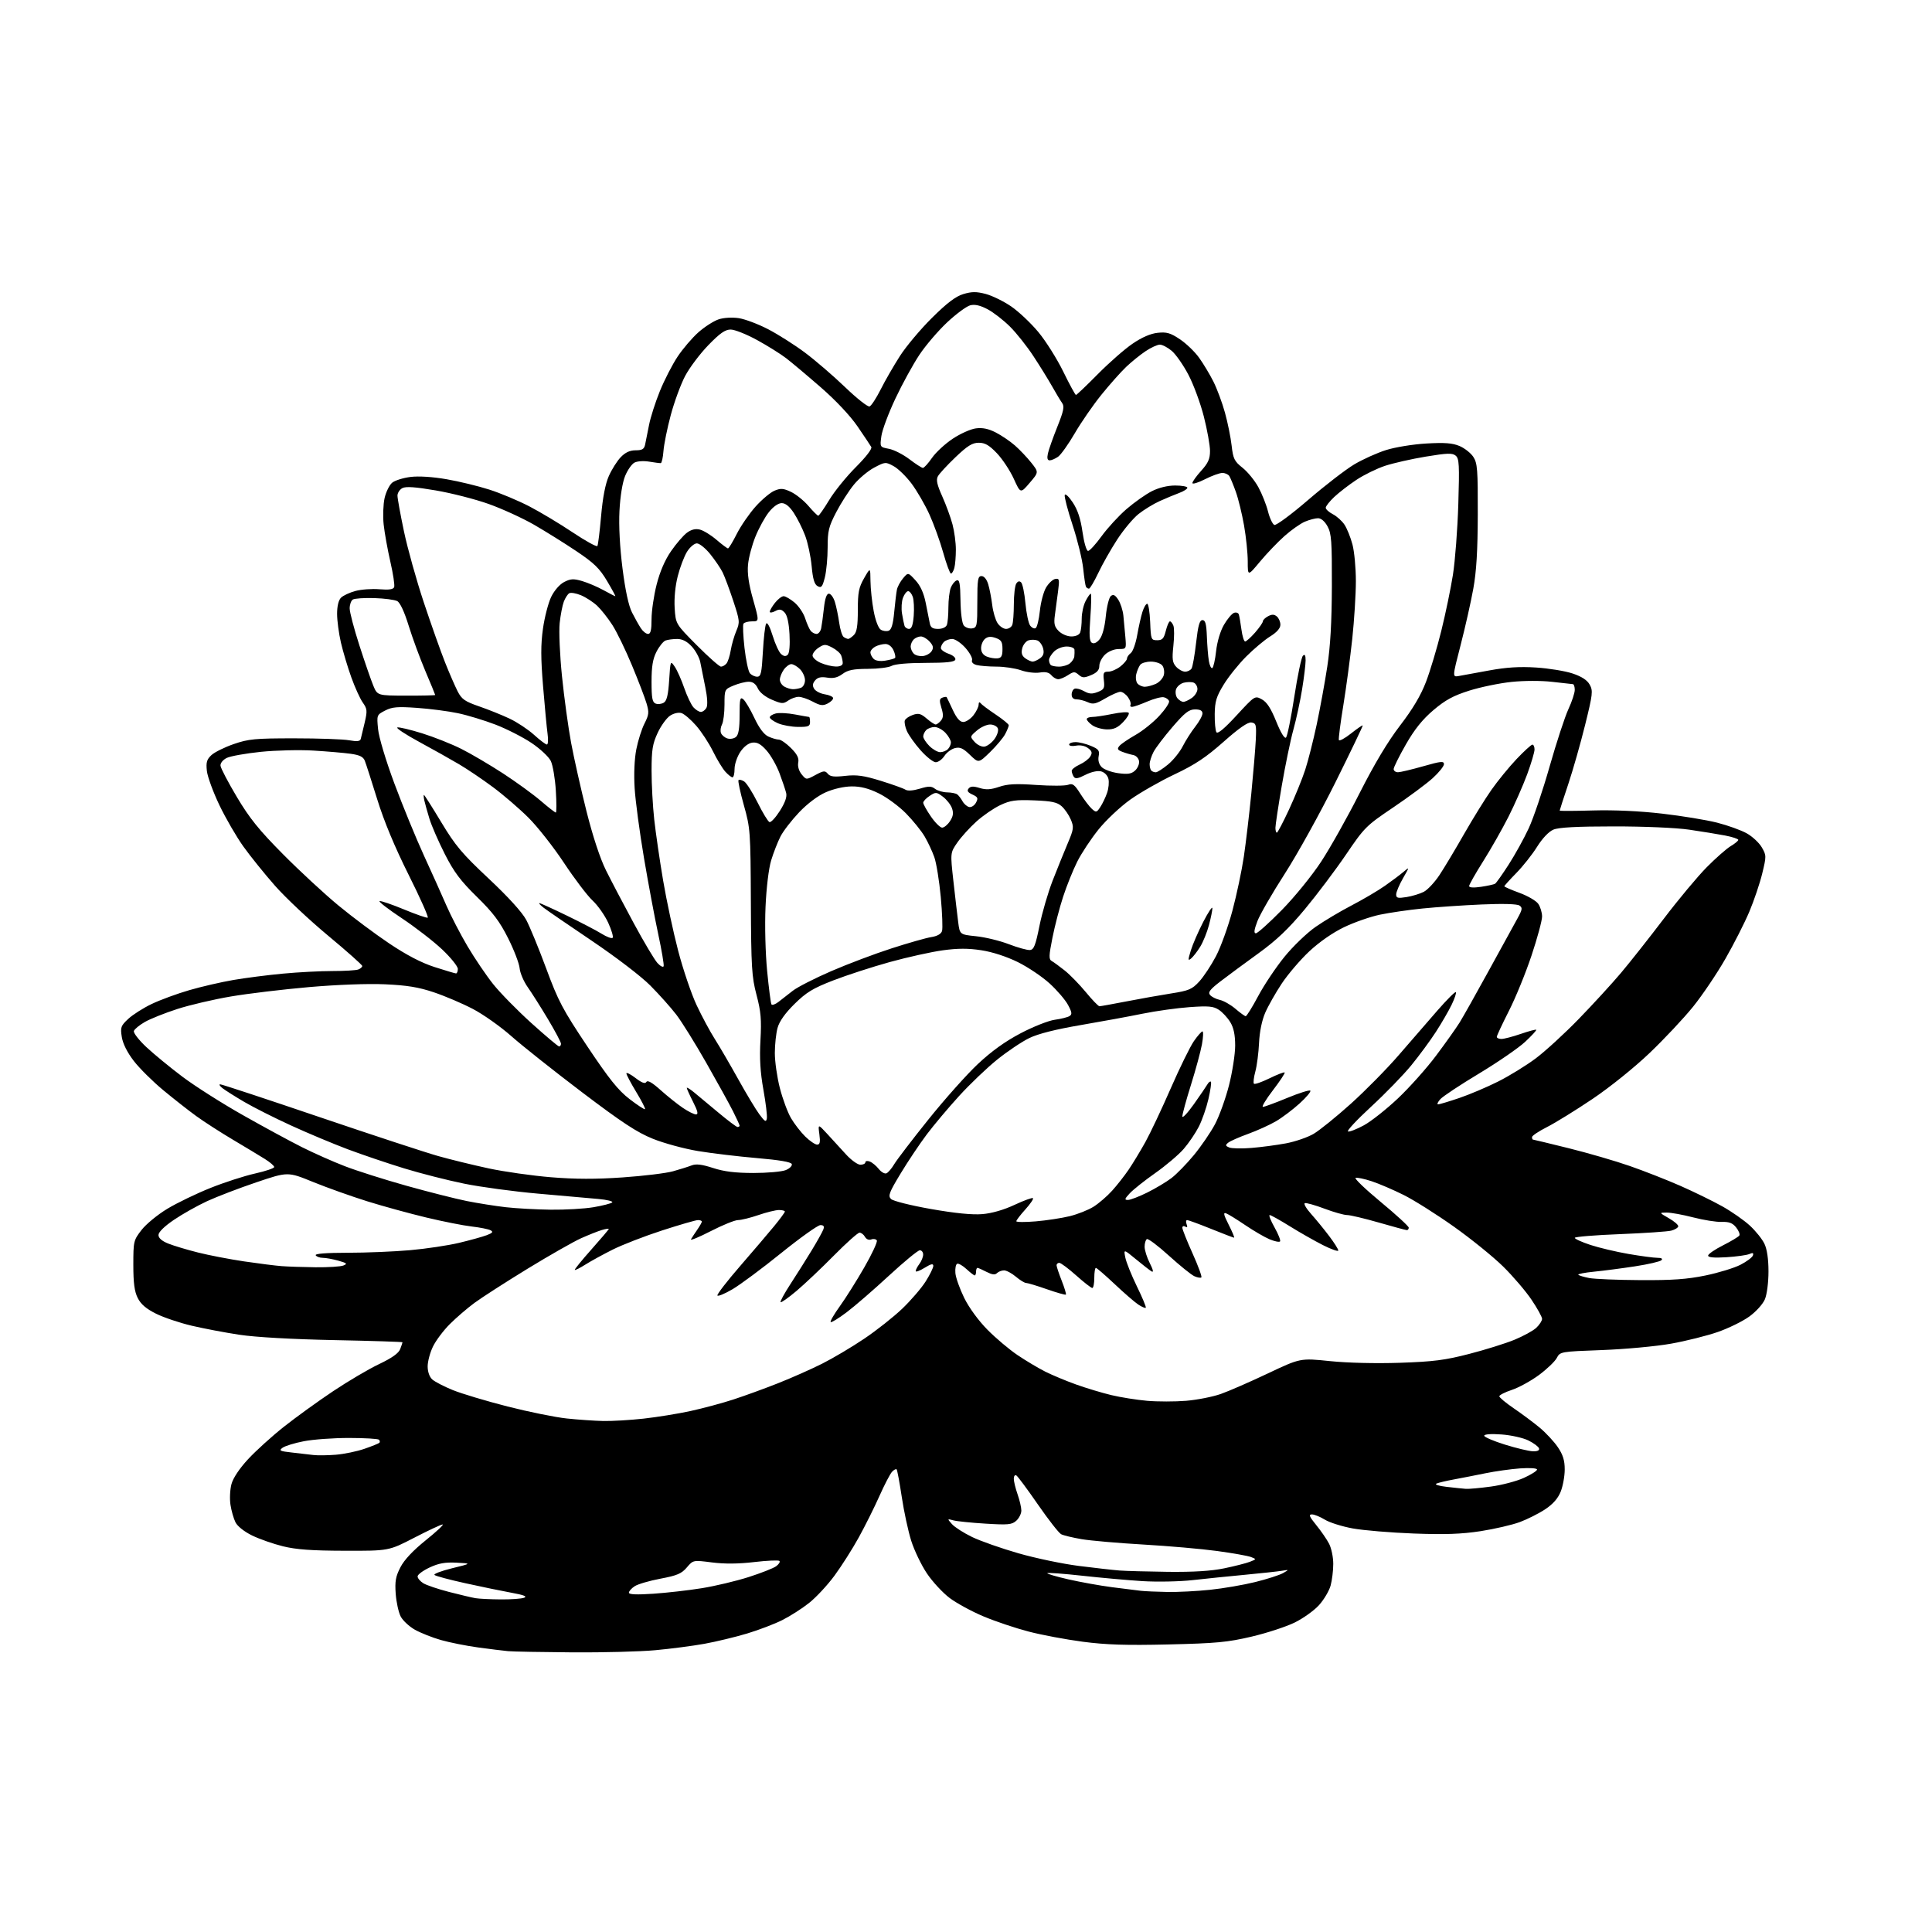 <?xml version="1.0" encoding="UTF-8" standalone="no"?>
<svg 
  version="1.1" 
  xmlns="http://www.w3.org/2000/svg" 
  xmlns:xlink="http://www.w3.org/1999/xlink" 
  xmlns:svg="http://www.w3.org/2000/svg"
  xmlns:rdf="http://www.w3.org/1999/02/22-rdf-syntax-ns#"
  xmlns:cc="http://creativecommons.org/ns#"
  xmlns:dc="http://purl.org/dc/elements/1.1/"
  viewBox="0 0 768 768"
  width="768"
  height="768"
>
<style>svg {background-color: white; }</style>"
<path stroke="none" fill="black" fill-rule="evenodd" d="M227.50,656.84C215.40,656.75 203.93,656.54 202.00,656.36C200.07,656.18 194.68,655.52 190.01,654.88C185.34,654.24 178.71,652.92 175.28,651.94C171.85,650.96 167.19,649.11 164.93,647.84C162.66,646.56 160.11,644.19 159.27,642.56C158.43,640.92 157.54,636.87 157.30,633.55C156.94,628.61 157.28,626.67 159.18,623.00C160.70,620.05 164.19,616.34 169.28,612.25C173.55,608.81 176.56,606.00 175.95,606.00C175.35,606.00 170.29,608.36 164.71,611.25C154.56,616.50 154.56,616.50 137.03,616.45C123.91,616.42 117.74,615.97 112.50,614.68C108.65,613.73 103.13,611.80 100.23,610.39C97.13,608.88 94.42,606.74 93.62,605.17C92.88,603.70 91.98,600.56 91.62,598.19C91.25,595.82 91.43,592.11 92.01,589.96C92.66,587.53 95.18,583.76 98.63,580.03C101.69,576.73 108.09,570.93 112.85,567.16C117.61,563.39 126.40,557.04 132.39,553.04C138.38,549.04 146.62,544.18 150.72,542.24C155.82,539.81 158.45,537.94 159.08,536.29C159.59,534.96 160.00,533.73 160.00,533.57C160.00,533.40 147.74,533.01 132.75,532.71C116.03,532.37 101.52,531.55 95.20,530.59C89.53,529.74 80.98,528.11 76.20,526.99C71.41,525.86 65.03,523.71 62.00,522.20C58.11,520.26 55.99,518.45 54.75,515.98C53.45,513.39 53.00,510.04 53.00,502.83C53.00,493.44 53.10,493.03 56.25,488.95C58.04,486.63 62.65,482.84 66.50,480.52C70.35,478.19 78.05,474.47 83.61,472.25C89.16,470.02 97.15,467.44 101.36,466.50C105.56,465.56 109.00,464.40 109.00,463.91C109.00,463.43 107.31,461.97 105.25,460.69C103.19,459.40 97.45,455.94 92.50,453.00C87.55,450.06 81.03,445.85 78.00,443.65C74.97,441.46 69.08,436.83 64.90,433.37C60.73,429.91 55.46,424.69 53.20,421.76C50.59,418.37 48.85,414.91 48.42,412.24C47.81,408.39 48.02,407.78 50.98,405.02C52.76,403.36 56.97,400.68 60.36,399.07C63.74,397.46 70.45,394.99 75.27,393.60C80.08,392.20 87.96,390.38 92.76,389.56C97.57,388.73 106.45,387.59 112.50,387.03C118.55,386.46 127.40,386.00 132.17,386.00C136.94,386.00 141.55,385.73 142.42,385.39C143.29,385.06 144.00,384.43 144.00,384.00C144.00,383.57 137.89,378.14 130.42,371.93C122.95,365.73 113.45,356.79 109.30,352.07C105.15,347.36 99.50,340.35 96.75,336.50C93.99,332.65 89.71,325.26 87.23,320.09C84.75,314.91 82.50,308.79 82.24,306.48C81.86,303.05 82.18,301.91 84.04,300.17C85.29,299.01 89.28,297.03 92.91,295.78C98.79,293.75 101.38,293.50 117.00,293.50C126.62,293.50 136.42,293.84 138.78,294.27C141.90,294.83 143.14,294.69 143.40,293.77C143.59,293.07 144.29,290.15 144.96,287.28C146.06,282.55 145.99,281.79 144.21,279.28C143.13,277.75 141.08,273.24 139.65,269.25C138.22,265.27 136.36,259.05 135.52,255.44C134.69,251.83 134.00,246.69 134.00,244.01C134.00,240.95 134.57,238.57 135.55,237.60C136.39,236.75 138.98,235.54 141.29,234.92C143.60,234.30 147.89,233.99 150.83,234.24C154.64,234.55 156.33,234.30 156.69,233.38C156.96,232.66 156.28,228.12 155.17,223.29C154.06,218.45 152.87,211.80 152.51,208.50C152.16,205.20 152.33,200.47 152.88,198.00C153.44,195.53 154.81,192.77 155.91,191.87C157.02,190.97 160.30,189.95 163.21,189.59C166.46,189.19 171.97,189.54 177.50,190.50C182.45,191.35 190.10,193.21 194.50,194.62C198.90,196.02 206.06,199.03 210.42,201.29C214.77,203.55 222.53,208.20 227.65,211.63C232.78,215.05 237.20,217.49 237.47,217.05C237.75,216.60 238.41,211.23 238.95,205.10C239.59,197.78 240.64,192.34 242.02,189.23C243.17,186.63 245.29,183.26 246.74,181.75C248.57,179.84 250.38,179.00 252.67,179.00C255.28,179.00 256.06,178.53 256.44,176.75C256.71,175.51 257.40,172.03 257.99,169.00C258.57,165.97 260.51,159.90 262.30,155.50C264.08,151.10 267.26,144.91 269.37,141.75C271.47,138.59 275.22,134.22 277.68,132.05C280.15,129.88 283.74,127.58 285.66,126.95C287.70,126.27 291.02,126.08 293.67,126.47C296.15,126.85 301.40,128.82 305.34,130.87C309.28,132.91 315.88,137.10 320.00,140.18C324.12,143.26 331.30,149.44 335.96,153.92C340.61,158.39 344.98,161.84 345.67,161.57C346.36,161.31 348.35,158.26 350.09,154.80C351.83,151.33 355.28,145.35 357.75,141.50C360.22,137.65 365.96,130.82 370.50,126.33C376.48,120.40 379.92,117.80 382.97,116.89C386.31,115.89 388.13,115.88 391.84,116.85C394.40,117.53 398.94,119.75 401.93,121.79C404.92,123.83 409.79,128.42 412.76,132.00C415.73,135.57 420.19,142.66 422.68,147.75C425.16,152.84 427.43,157.00 427.71,157.00C427.99,157.00 431.89,153.29 436.37,148.75C440.86,144.21 447.07,138.76 450.19,136.64C453.90,134.10 457.34,132.61 460.17,132.30C463.78,131.91 465.26,132.34 469.06,134.88C471.56,136.56 474.99,139.86 476.67,142.22C478.36,144.57 480.91,148.82 482.34,151.66C483.77,154.50 485.84,160.05 486.93,164.00C488.03,167.94 489.22,173.84 489.59,177.11C490.19,182.39 490.67,183.36 493.93,185.95C495.95,187.55 498.78,191.02 500.23,193.68C501.67,196.33 503.40,200.68 504.06,203.34C504.73,205.99 505.87,208.40 506.58,208.67C507.30,208.94 513.35,204.47 520.03,198.72C526.71,192.97 534.95,186.62 538.34,184.60C541.73,182.59 547.42,180.02 551.00,178.90C554.61,177.76 561.73,176.60 567.00,176.30C574.28,175.88 577.36,176.11 580.17,177.29C582.19,178.14 584.67,180.09 585.67,181.62C587.29,184.10 587.49,186.67 587.44,204.46C587.40,218.94 586.91,227.16 585.65,234.08C584.70,239.35 582.43,249.40 580.62,256.42C577.32,269.18 577.32,269.18 579.91,268.72C581.33,268.46 586.77,267.47 592.00,266.51C598.81,265.26 604.08,264.93 610.62,265.35C615.63,265.67 622.14,266.73 625.09,267.71C628.77,268.94 630.92,270.34 631.93,272.16C633.29,274.60 633.14,275.94 630.11,288.16C628.30,295.50 625.28,306.09 623.41,311.70C621.53,317.30 620.00,322.04 620.00,322.22C620.00,322.41 625.96,322.38 633.25,322.17C641.57,321.93 651.79,322.40 660.72,323.43C668.54,324.33 678.38,325.95 682.58,327.02C686.79,328.10 692.07,329.99 694.31,331.24C696.56,332.48 699.26,334.99 700.32,336.80C702.19,340.00 702.19,340.33 700.51,347.24C699.56,351.16 697.25,357.98 695.39,362.40C693.53,366.82 689.25,375.25 685.88,381.12C682.52,387.00 676.74,395.57 673.04,400.16C669.35,404.74 661.56,413.04 655.74,418.59C649.69,424.37 639.99,432.17 633.06,436.84C626.40,441.32 618.26,446.35 614.98,448.01C611.69,449.67 609.00,451.47 609.00,452.01C609.00,452.56 609.16,453.00 609.36,453.00C609.56,453.00 615.97,454.55 623.61,456.44C631.25,458.34 642.18,461.51 647.89,463.51C653.61,465.50 662.68,469.06 668.04,471.42C673.41,473.79 680.86,477.43 684.60,479.52C688.33,481.60 693.28,485.06 695.60,487.20C697.91,489.33 700.53,492.59 701.40,494.44C702.43,496.61 703.00,500.52 703.00,505.43C703.00,509.77 702.39,514.53 701.58,516.47C700.78,518.38 698.08,521.38 695.39,523.33C692.77,525.23 687.12,528.00 682.84,529.49C678.56,530.98 670.21,533.07 664.28,534.13C658.35,535.19 646.00,536.33 636.84,536.67C620.31,537.28 620.17,537.31 618.84,539.82C618.10,541.21 614.91,544.26 611.75,546.60C608.59,548.93 603.75,551.59 601.00,552.50C598.25,553.41 596.00,554.56 596.00,555.04C596.00,555.53 598.59,557.68 601.75,559.83C604.91,561.98 609.52,565.42 612.00,567.47C614.48,569.53 617.74,573.03 619.25,575.25C621.31,578.29 622.00,580.51 622.00,584.13C622.00,586.79 621.28,590.75 620.40,592.95C619.32,595.65 617.33,597.91 614.26,599.95C611.76,601.61 607.22,603.90 604.18,605.04C601.13,606.17 594.11,607.80 588.57,608.66C580.96,609.83 574.46,610.06 562.00,609.60C552.92,609.26 542.01,608.35 537.75,607.58C533.49,606.80 528.49,605.23 526.64,604.08C524.78,602.94 522.48,602.00 521.51,602.00C520.11,602.00 520.46,602.85 523.23,606.25C525.14,608.59 527.45,611.94 528.35,613.70C529.26,615.46 530.00,619.06 529.99,621.70C529.99,624.34 529.51,628.22 528.93,630.32C528.34,632.42 526.27,635.91 524.33,638.06C522.38,640.22 518.02,643.34 514.64,644.99C511.26,646.65 503.55,649.17 497.50,650.59C488.01,652.82 483.49,653.25 464.50,653.69C447.65,654.09 439.67,653.83 430.39,652.61C423.73,651.73 414.05,649.92 408.89,648.57C403.73,647.23 395.68,644.53 391.00,642.56C386.32,640.60 380.25,637.30 377.50,635.23C374.75,633.16 370.68,628.76 368.46,625.46C366.24,622.15 363.43,616.31 362.22,612.47C361.01,608.64 359.32,600.79 358.46,595.03C357.59,589.27 356.68,584.35 356.42,584.09C356.16,583.83 355.34,584.27 354.60,585.06C353.85,585.85 351.61,590.16 349.61,594.64C347.62,599.12 343.92,606.54 341.38,611.14C338.85,615.74 334.49,622.59 331.70,626.37C328.91,630.16 324.37,635.03 321.61,637.21C318.86,639.39 314.10,642.44 311.03,643.98C307.97,645.53 301.65,647.94 296.98,649.35C292.32,650.75 284.68,652.59 280.00,653.44C275.32,654.28 266.55,655.43 260.50,655.98C254.45,656.54 239.60,656.93 227.50,656.84zM199.00,635.79C203.12,635.83 207.34,635.53 208.37,635.12C209.68,634.61 208.19,634.02 203.37,633.15C199.59,632.46 191.32,630.76 185.00,629.36C178.68,627.97 173.14,626.49 172.71,626.07C172.27,625.66 175.42,624.46 179.71,623.41C187.50,621.50 187.50,621.50 181.51,621.19C176.93,620.96 174.39,621.41 170.76,623.11C168.14,624.34 166.00,625.93 166.00,626.65C166.00,627.37 167.01,628.58 168.25,629.35C169.49,630.13 174.10,631.68 178.50,632.82C182.90,633.95 187.62,635.07 189.00,635.30C190.38,635.54 194.88,635.76 199.00,635.79zM259.75,633.53C265.11,633.16 273.77,632.18 279.00,631.33C284.23,630.49 292.56,628.51 297.52,626.93C302.49,625.34 307.44,623.40 308.52,622.61C309.61,621.81 310.20,620.87 309.84,620.50C309.47,620.14 304.98,620.34 299.84,620.94C293.55,621.68 288.06,621.73 283.02,621.09C275.54,620.13 275.54,620.13 273.02,623.09C270.93,625.55 269.15,626.30 262.54,627.55C258.16,628.37 253.55,629.72 252.29,630.55C251.03,631.37 250.00,632.53 250.00,633.12C250.00,633.85 253.08,633.98 259.75,633.53zM464.00,632.83C468.12,632.91 475.77,632.52 481.00,631.97C486.23,631.43 494.32,630.04 499.00,628.88C503.68,627.72 508.62,626.13 510.00,625.35C512.50,623.93 512.50,623.93 509.50,624.42C507.85,624.69 501.32,625.39 495.00,625.99C488.68,626.58 479.28,627.54 474.12,628.12C468.94,628.70 459.98,628.88 454.12,628.52C448.28,628.15 437.49,627.19 430.14,626.37C422.79,625.56 416.57,625.10 416.32,625.35C416.07,625.60 419.83,626.71 424.68,627.82C429.53,628.92 437.32,630.32 442.00,630.93C446.68,631.54 451.85,632.18 453.50,632.37C455.15,632.55 459.88,632.76 464.00,632.83zM464.29,624.83C474.42,624.94 481.46,624.51 486.63,623.44C490.78,622.58 495.38,621.41 496.84,620.84C499.50,619.80 499.50,619.79 497.26,618.93C496.03,618.46 489.95,617.38 483.76,616.54C477.57,615.70 464.40,614.55 454.50,613.98C444.60,613.41 433.57,612.45 430.00,611.85C426.43,611.24 422.75,610.36 421.83,609.88C420.91,609.41 416.76,604.09 412.60,598.08C408.44,592.06 404.58,586.86 404.02,586.51C403.46,586.17 403.00,586.75 403.00,587.82C403.00,588.88 403.68,591.66 404.50,594.00C405.32,596.34 406.00,599.25 406.00,600.47C406.00,601.69 405.10,603.50 404.00,604.50C402.25,606.09 400.78,606.23 391.75,605.67C386.11,605.33 380.38,604.74 379.00,604.37C376.50,603.69 376.50,603.69 378.43,605.87C379.49,607.07 383.09,609.37 386.43,610.99C389.77,612.60 398.06,615.51 404.85,617.46C411.64,619.41 422.44,621.67 428.85,622.48C435.26,623.29 442.52,624.11 445.00,624.30C447.48,624.49 456.16,624.73 464.29,624.83zM582.68,591.84C583.88,591.93 588.38,591.52 592.68,590.93C596.98,590.35 602.86,588.80 605.75,587.49C608.64,586.18 611.00,584.69 611.00,584.17C611.00,583.63 608.14,583.44 604.25,583.71C600.54,583.98 594.35,584.85 590.50,585.64C586.65,586.43 581.02,587.53 578.00,588.09C574.98,588.64 571.83,589.39 571.00,589.75C570.16,590.12 571.91,590.69 575.00,591.04C578.02,591.39 581.48,591.75 582.68,591.84zM133.50,578.28C136.80,578.01 141.93,576.95 144.89,575.92C147.85,574.89 150.52,573.82 150.81,573.53C151.10,573.24 151.02,572.69 150.65,572.31C150.27,571.93 144.91,571.62 138.73,571.61C132.55,571.61 124.48,572.19 120.80,572.91C117.11,573.62 113.30,574.79 112.33,575.50C110.77,576.64 111.23,576.87 116.03,577.40C119.04,577.72 122.85,578.17 124.50,578.38C126.15,578.59 130.20,578.55 133.50,578.28zM609.33,576.91C611.17,576.97 612.03,576.56 611.78,575.75C611.57,575.06 609.67,573.65 607.57,572.61C605.47,571.57 600.65,570.49 596.87,570.22C592.70,569.92 590.00,570.12 590.00,570.72C590.00,571.26 593.71,572.85 598.25,574.26C602.79,575.67 607.77,576.86 609.33,576.91zM239.79,564.87C243.25,564.94 250.45,564.52 255.79,563.93C261.13,563.34 269.55,561.98 274.50,560.90C279.45,559.82 287.10,557.77 291.50,556.33C295.90,554.90 303.90,551.99 309.28,549.86C314.66,547.73 322.56,544.23 326.83,542.08C331.11,539.93 338.63,535.47 343.55,532.15C348.47,528.84 355.29,523.45 358.70,520.18C362.11,516.91 366.27,512.07 367.95,509.42C369.63,506.77 371.00,503.98 371.00,503.22C371.00,502.19 370.11,502.39 367.50,504.00C365.57,505.19 364.00,505.76 364.00,505.27C364.00,504.78 364.66,503.51 365.47,502.44C366.28,501.37 366.95,499.71 366.97,498.75C366.99,497.79 366.39,497.00 365.64,497.00C364.90,497.00 359.39,501.54 353.39,507.08C347.40,512.62 339.85,519.16 336.61,521.61C333.37,524.06 330.49,525.82 330.20,525.54C329.92,525.25 331.55,522.43 333.84,519.26C336.13,516.09 340.51,509.13 343.58,503.79C346.65,498.45 348.89,493.63 348.55,493.08C348.21,492.54 347.22,492.36 346.34,492.70C345.40,493.06 344.37,492.63 343.83,491.65C343.32,490.74 342.35,490.00 341.68,490.00C341.01,490.00 336.42,494.10 331.48,499.10C326.54,504.11 319.86,510.43 316.64,513.15C313.41,515.88 310.56,517.89 310.30,517.63C310.04,517.37 311.83,514.09 314.28,510.33C316.73,506.57 320.51,500.57 322.68,497.00C324.85,493.43 326.92,489.71 327.28,488.75C327.76,487.49 327.43,487.00 326.12,487.00C325.13,487.00 318.15,491.97 310.62,498.04C303.10,504.12 294.36,510.61 291.22,512.47C288.07,514.32 285.35,515.44 285.18,514.96C285.00,514.47 289.06,509.21 294.21,503.28C299.35,497.35 305.46,490.19 307.78,487.36C310.10,484.53 312.00,481.95 312.00,481.61C312.00,481.28 310.95,481.00 309.66,481.00C308.37,481.00 304.70,481.90 301.50,483.00C298.30,484.10 294.65,485.00 293.38,485.00C292.12,485.00 287.24,486.98 282.55,489.39C277.86,491.80 274.31,493.27 274.67,492.64C275.03,492.01 276.15,490.31 277.16,488.85C278.17,487.39 279.00,485.92 279.00,485.60C279.00,485.27 278.31,485.00 277.46,485.00C276.61,485.00 270.20,486.86 263.21,489.12C256.22,491.39 247.37,494.82 243.55,496.74C239.73,498.65 234.85,501.33 232.71,502.68C230.57,504.04 228.66,504.99 228.48,504.81C228.30,504.63 231.26,500.98 235.07,496.70C238.88,492.42 242.00,488.75 242.00,488.53C242.00,488.32 240.76,488.50 239.25,488.95C237.74,489.39 234.03,490.87 231.00,492.22C227.97,493.58 218.37,499.05 209.65,504.38C200.93,509.72 191.45,515.82 188.58,517.94C185.71,520.06 181.30,523.86 178.78,526.38C176.26,528.90 173.25,532.91 172.10,535.30C170.94,537.68 170.00,541.22 170.00,543.16C170.00,545.31 170.72,547.34 171.83,548.35C172.84,549.26 176.53,551.17 180.03,552.59C183.53,554.01 193.31,556.94 201.76,559.10C210.20,561.25 220.80,563.40 225.31,563.87C229.81,564.35 236.33,564.79 239.79,564.87zM471.50,556.84C475.90,556.47 482.11,555.25 485.30,554.12C488.49,553.00 496.91,549.32 504.00,545.96C516.91,539.85 516.91,539.85 528.65,541.06C535.66,541.78 546.86,542.05 556.45,541.73C569.84,541.28 574.41,540.69 584.00,538.21C590.33,536.58 598.40,534.06 601.95,532.61C605.49,531.16 609.43,529.01 610.70,527.82C611.96,526.63 613.00,525.03 613.00,524.27C613.00,523.51 611.12,520.10 608.83,516.70C606.54,513.29 601.47,507.35 597.56,503.50C593.66,499.65 584.84,492.51 577.98,487.64C571.12,482.77 562.12,477.09 558.00,475.03C553.88,472.97 548.14,470.51 545.25,469.56C542.36,468.61 539.48,468.01 538.87,468.21C538.25,468.42 542.75,472.73 548.87,477.80C554.99,482.87 560.00,487.47 560.00,488.01C560.00,488.55 559.66,489.00 559.25,488.99C558.84,488.99 553.83,487.64 548.12,485.99C542.41,484.35 536.73,483.00 535.49,483.00C534.25,483.00 530.20,481.86 526.49,480.46C522.78,479.06 519.27,478.08 518.70,478.27C518.13,478.46 519.24,480.39 521.18,482.56C523.12,484.73 526.34,488.67 528.35,491.33C530.36,493.98 532.00,496.58 532.00,497.09C532.00,497.61 529.26,496.65 525.91,494.96C522.57,493.27 516.62,489.89 512.69,487.44C508.76,485.00 505.18,483.00 504.72,483.00C504.26,483.00 505.14,485.23 506.66,487.94C508.19,490.66 509.17,493.17 508.83,493.50C508.49,493.84 506.62,493.45 504.66,492.63C502.71,491.81 498.39,489.30 495.07,487.05C491.75,484.80 488.32,482.67 487.43,482.34C486.18,481.85 486.39,482.85 488.43,486.86C489.86,489.69 490.83,492.00 490.57,492.00C490.32,492.00 486.21,490.43 481.43,488.50C476.66,486.57 472.37,485.00 471.91,485.00C471.44,485.00 471.35,485.75 471.70,486.66C472.13,487.78 471.96,488.09 471.17,487.61C470.53,487.21 470.00,487.41 470.00,488.06C470.00,488.71 471.82,493.28 474.05,498.23C476.28,503.18 477.86,507.48 477.56,507.78C477.25,508.08 475.99,507.86 474.75,507.30C473.51,506.73 468.97,503.06 464.65,499.14C460.33,495.21 456.39,492.26 455.90,492.56C455.40,492.87 455.00,494.23 455.00,495.60C455.00,496.96 455.93,499.91 457.07,502.14C458.36,504.66 458.64,505.91 457.82,505.43C457.10,505.01 454.28,502.83 451.58,500.59C446.65,496.52 446.65,496.52 447.34,499.93C447.71,501.80 449.79,506.95 451.95,511.39C454.12,515.82 455.70,519.63 455.47,519.86C455.25,520.09 453.91,519.52 452.51,518.60C451.11,517.68 446.88,514.02 443.11,510.46C439.34,506.91 435.97,504.00 435.63,504.00C435.28,504.00 435.00,505.80 435.00,508.00C435.00,510.20 434.64,512.00 434.20,512.00C433.76,512.00 430.87,509.75 427.79,507.00C424.70,504.25 421.69,502.00 421.09,502.00C420.49,502.00 420.00,502.43 420.00,502.96C420.00,503.49 420.92,506.25 422.04,509.09C423.16,511.93 423.91,514.43 423.71,514.63C423.50,514.83 420.12,513.87 416.19,512.50C412.26,511.12 408.53,510.00 407.91,510.00C407.29,510.00 405.45,508.88 403.82,507.50C402.18,506.12 400.07,505.00 399.12,505.00C398.18,505.00 396.91,505.49 396.31,506.09C395.53,506.87 394.37,506.72 392.16,505.59C390.48,504.71 388.85,504.00 388.55,504.00C388.25,504.00 388.00,504.68 388.00,505.50C388.00,506.32 387.76,507.00 387.46,507.00C387.16,507.00 385.70,505.87 384.21,504.50C382.73,503.12 381.06,502.16 380.51,502.36C379.95,502.56 379.63,504.22 379.78,506.05C379.93,507.88 381.51,512.32 383.28,515.93C385.20,519.83 388.93,524.94 392.50,528.56C395.80,531.91 401.20,536.46 404.50,538.68C407.80,540.91 412.75,543.85 415.50,545.24C418.25,546.62 423.76,548.92 427.75,550.35C431.73,551.78 438.03,553.68 441.75,554.57C445.46,555.46 451.88,556.48 456.00,556.84C460.12,557.20 467.10,557.20 471.50,556.84zM652.00,508.87C664.76,508.95 670.64,508.53 677.93,507.03C683.12,505.96 689.39,504.04 691.86,502.77C694.33,501.50 696.56,499.83 696.81,499.07C697.15,498.04 696.78,497.89 695.39,498.50C694.35,498.95 690.24,499.52 686.25,499.77C681.39,500.07 679.00,499.86 679.00,499.12C679.00,498.52 681.67,496.68 684.93,495.04C688.19,493.39 691.11,491.63 691.42,491.13C691.73,490.62 691.15,489.17 690.12,487.90C688.71,486.15 687.32,485.63 684.38,485.73C682.24,485.80 677.15,484.99 673.06,483.93C668.97,482.87 664.25,482.01 662.56,482.02C659.50,482.03 659.50,482.03 663.40,484.27C665.55,485.49 667.23,486.95 667.13,487.50C667.04,488.05 665.80,488.81 664.38,489.19C662.97,489.57 653.75,490.20 643.90,490.59C634.06,490.97 626.00,491.64 626.00,492.06C626.00,492.49 628.81,493.76 632.25,494.89C635.69,496.02 642.50,497.63 647.38,498.47C652.27,499.31 657.42,500.00 658.83,500.00C660.47,500.00 661.05,500.35 660.44,500.96C659.91,501.49 655.21,502.58 649.99,503.38C644.77,504.18 637.43,505.14 633.67,505.51C629.92,505.88 627.10,506.43 627.41,506.74C627.72,507.06 629.67,507.64 631.74,508.04C633.81,508.44 642.92,508.82 652.00,508.87zM125.50,503.76C130.45,503.81 135.40,503.50 136.50,503.06C138.21,502.38 137.91,502.10 134.50,501.14C132.30,500.52 129.51,500.01 128.31,500.01C127.10,500.00 125.84,499.55 125.50,499.00C125.10,498.35 129.58,498.00 138.19,497.99C145.51,497.99 156.68,497.53 163.00,496.97C169.32,496.41 178.10,495.10 182.50,494.05C186.90,493.00 191.85,491.63 193.50,491.00C195.83,490.11 196.17,489.68 195.00,489.05C194.18,488.61 190.80,487.93 187.50,487.55C184.20,487.18 176.10,485.57 169.50,483.99C162.90,482.41 152.32,479.51 146.00,477.54C139.68,475.56 129.98,472.11 124.46,469.86C114.42,465.76 114.42,465.76 101.96,469.97C95.11,472.28 86.30,475.66 82.38,477.46C78.46,479.27 72.50,482.62 69.13,484.91C65.32,487.50 63.00,489.78 63.00,490.93C63.00,492.15 64.33,493.32 66.91,494.35C69.06,495.21 74.35,496.80 78.66,497.88C82.97,498.97 91.22,500.56 97.00,501.42C102.78,502.27 109.53,503.13 112.00,503.31C114.47,503.50 120.55,503.70 125.50,503.76zM411.75,485.51C416.01,485.15 422.08,484.22 425.23,483.45C428.38,482.68 432.66,480.98 434.73,479.67C436.81,478.36 440.11,475.51 442.06,473.35C444.02,471.19 446.98,467.41 448.65,464.96C450.32,462.51 453.31,457.56 455.31,453.97C457.30,450.37 461.84,440.77 465.40,432.61C468.96,424.46 473.09,416.04 474.57,413.90C476.06,411.75 477.60,410.00 478.00,410.00C478.40,410.00 478.31,412.32 477.79,415.15C477.28,417.98 475.31,425.22 473.43,431.23C471.54,437.24 470.00,442.89 470.00,443.78C470.00,444.66 472.05,442.49 474.57,438.95C477.08,435.40 479.52,431.83 479.99,431.01C480.46,430.19 481.07,429.74 481.35,430.01C481.62,430.29 481.18,433.38 480.37,436.89C479.56,440.40 477.84,445.34 476.54,447.88C475.24,450.42 472.56,454.38 470.57,456.68C468.59,458.98 463.49,463.31 459.23,466.31C454.98,469.30 450.41,472.93 449.08,474.38C447.02,476.60 446.92,477.00 448.38,477.00C449.33,477.00 452.79,475.67 456.06,474.05C459.33,472.43 463.66,469.84 465.68,468.30C467.70,466.76 471.71,462.65 474.58,459.18C477.45,455.70 481.22,450.19 482.96,446.93C484.69,443.67 487.21,436.67 488.56,431.38C489.90,426.08 491.00,418.99 491.00,415.62C490.99,411.32 490.41,408.55 489.04,406.30C487.97,404.55 485.93,402.34 484.50,401.41C482.33,399.99 480.43,399.81 472.89,400.35C467.93,400.70 459.52,401.88 454.19,402.96C448.86,404.05 437.75,406.09 429.50,407.50C419.65,409.18 412.67,410.94 409.17,412.64C406.24,414.06 400.50,417.91 396.42,421.19C392.35,424.47 385.52,430.99 381.26,435.67C376.99,440.35 371.20,447.24 368.39,450.97C365.58,454.71 360.91,461.68 358.02,466.47C353.44,474.04 352.94,475.37 354.19,476.62C354.99,477.42 362.00,479.18 370.06,480.60C379.75,482.30 386.48,482.97 390.51,482.63C394.30,482.31 399.03,480.95 403.31,478.94C407.04,477.20 410.34,476.00 410.63,476.29C410.92,476.58 409.55,478.60 407.58,480.78C405.61,482.96 404.00,485.06 404.00,485.46C404.00,485.85 407.49,485.87 411.75,485.51zM218.92,480.87C224.65,480.94 232.30,480.50 235.92,479.89C239.54,479.27 242.89,478.42 243.36,477.98C243.83,477.54 241.36,476.92 237.86,476.61C234.36,476.29 223.62,475.35 214.00,474.50C204.38,473.66 191.10,471.87 184.50,470.52C177.90,469.18 167.14,466.44 160.60,464.43C154.05,462.42 143.98,459.01 138.22,456.85C132.46,454.68 122.33,450.44 115.72,447.41C109.11,444.39 100.73,440.16 97.10,438.03C93.47,435.90 89.60,433.45 88.50,432.61C87.40,431.76 86.96,431.05 87.53,431.03C88.09,431.01 105.82,436.86 126.93,444.03C148.04,451.19 169.31,458.18 174.19,459.55C179.07,460.93 188.11,463.13 194.28,464.46C200.45,465.78 211.57,467.36 219.00,467.97C228.61,468.76 236.82,468.78 247.50,468.04C255.75,467.47 264.75,466.38 267.50,465.61C270.25,464.85 273.59,463.79 274.93,463.27C276.71,462.58 278.99,462.85 283.43,464.29C287.81,465.72 292.29,466.27 299.50,466.28C305.00,466.28 310.77,465.77 312.33,465.14C313.89,464.51 314.98,463.43 314.75,462.74C314.47,461.91 309.86,461.12 300.92,460.36C293.54,459.73 283.01,458.47 277.52,457.57C272.02,456.66 263.92,454.46 259.52,452.68C253.19,450.13 247.25,446.22 231.28,434.12C220.16,425.69 207.56,415.69 203.28,411.90C199.00,408.11 192.12,403.24 187.99,401.08C183.85,398.91 176.88,395.94 172.50,394.47C166.38,392.41 161.84,391.67 153.01,391.27C146.12,390.97 133.99,391.42 122.81,392.39C112.52,393.29 98.57,394.96 91.81,396.11C85.04,397.25 75.45,399.49 70.50,401.09C65.55,402.69 59.73,405.01 57.58,406.25C55.42,407.49 53.46,409.10 53.22,409.84C52.97,410.57 55.19,413.43 58.14,416.20C61.09,418.96 67.55,424.27 72.50,428.00C77.45,431.73 88.26,438.60 96.51,443.26C104.77,447.93 115.34,453.66 120.00,456.00C124.66,458.34 132.34,461.76 137.08,463.58C141.81,465.41 152.84,468.91 161.59,471.36C170.34,473.81 181.10,476.53 185.50,477.42C189.90,478.30 196.88,479.40 201.00,479.88C205.12,480.35 213.19,480.80 218.92,480.87zM352.34,466.42C353.04,466.16 354.45,464.51 355.48,462.76C356.52,461.01 362.63,453.02 369.06,445.01C375.49,436.99 384.34,427.07 388.71,422.97C394.11,417.90 399.57,413.97 405.71,410.75C410.68,408.13 416.78,405.72 419.26,405.38C421.74,405.04 424.38,404.38 425.13,403.92C426.25,403.23 426.15,402.43 424.54,399.45C423.47,397.46 420.19,393.63 417.25,390.95C414.31,388.26 408.63,384.44 404.63,382.46C400.16,380.26 394.56,378.43 390.16,377.75C384.86,376.93 380.81,376.94 374.73,377.77C370.21,378.39 360.74,380.49 353.70,382.43C346.66,384.38 336.54,387.67 331.20,389.74C323.14,392.87 320.55,394.44 315.85,399.07C312.10,402.76 309.82,405.98 309.10,408.57C308.50,410.73 308.01,415.24 308.01,418.59C308.00,421.94 308.90,428.20 310.00,432.50C311.10,436.81 313.10,442.20 314.44,444.48C315.78,446.77 318.34,450.07 320.13,451.82C321.92,453.57 324.03,455.00 324.82,455.00C325.93,455.00 326.14,454.06 325.71,450.88C325.16,446.76 325.16,446.76 328.83,450.73C330.85,452.92 334.19,456.57 336.26,458.85C338.33,461.13 340.92,463.00 342.01,463.00C343.11,463.00 344.00,462.56 344.00,462.03C344.00,461.50 344.79,461.36 345.75,461.73C346.71,462.09 348.30,463.41 349.29,464.65C350.27,465.89 351.64,466.69 352.34,466.42zM497.50,456.32C501.35,456.01 507.51,455.19 511.20,454.50C514.88,453.81 519.83,452.11 522.20,450.71C524.56,449.32 531.23,443.93 537.00,438.74C542.77,433.54 551.33,424.86 556.00,419.45C560.67,414.04 567.59,406.07 571.36,401.74C575.13,397.42 578.44,394.11 578.72,394.39C579.00,394.67 578.25,396.91 577.06,399.38C575.86,401.85 573.05,406.71 570.80,410.18C568.56,413.65 564.14,419.65 560.99,423.50C557.84,427.35 550.65,434.76 545.00,439.96C539.36,445.16 535.24,449.58 535.85,449.78C536.46,449.99 539.30,448.88 542.16,447.33C545.03,445.77 551.13,440.95 555.73,436.60C560.32,432.26 567.15,424.61 570.89,419.60C574.64,414.60 578.83,408.70 580.20,406.50C581.57,404.30 586.76,395.07 591.73,386.00C596.71,376.93 601.84,367.58 603.14,365.23C605.19,361.53 605.30,360.83 604.00,359.96C603.07,359.33 597.41,359.17 589.00,359.54C581.58,359.86 571.00,360.58 565.50,361.14C560.00,361.69 552.37,362.80 548.54,363.60C544.72,364.40 538.30,366.64 534.29,368.57C529.83,370.71 524.45,374.45 520.49,378.15C516.92,381.49 512.00,387.25 509.54,390.94C507.09,394.63 504.12,399.87 502.94,402.58C501.62,405.63 500.69,410.19 500.49,414.59C500.31,418.49 499.65,423.60 499.02,425.94C498.38,428.28 498.14,430.47 498.46,430.80C498.79,431.12 501.57,430.16 504.65,428.65C507.72,427.14 510.43,426.10 510.67,426.33C510.90,426.57 508.81,429.74 506.02,433.38C503.23,437.02 501.43,440.00 502.03,440.00C502.63,440.00 506.97,438.40 511.68,436.45C516.39,434.50 520.53,433.20 520.87,433.55C521.22,433.91 519.30,436.20 516.61,438.64C513.92,441.08 509.70,444.27 507.23,445.71C504.76,447.16 499.77,449.42 496.14,450.74C492.51,452.05 488.93,453.64 488.18,454.27C487.04,455.21 487.12,455.53 488.65,456.15C489.67,456.56 493.65,456.64 497.50,456.32zM293.19,448.00C293.64,448.00 294.00,447.76 294.00,447.47C294.00,447.17 292.82,444.59 291.37,441.72C289.92,438.85 285.15,430.20 280.76,422.50C276.38,414.80 271.02,406.19 268.86,403.36C266.69,400.53 262.03,395.31 258.50,391.76C254.85,388.09 244.84,380.44 235.29,374.00C226.06,367.78 217.43,361.86 216.12,360.85C214.80,359.83 214.04,359.00 214.41,359.00C214.79,359.00 219.69,361.23 225.30,363.95C230.91,366.67 237.16,369.93 239.18,371.19C241.20,372.45 243.16,373.17 243.53,372.80C243.90,372.43 243.11,369.73 241.77,366.80C240.42,363.87 237.63,359.90 235.56,357.98C233.50,356.07 228.39,349.34 224.21,343.03C220.04,336.72 213.67,328.62 210.06,325.03C206.45,321.44 200.12,315.99 196.00,312.93C191.88,309.86 185.80,305.76 182.50,303.81C179.20,301.86 172.07,297.86 166.65,294.92C161.23,291.98 157.31,289.40 157.95,289.18C158.59,288.97 163.01,290.02 167.79,291.50C172.56,292.99 179.61,295.79 183.45,297.73C187.29,299.66 194.72,304.04 199.97,307.45C205.21,310.87 211.95,315.76 214.94,318.33C217.93,320.90 220.63,323.00 220.94,323.00C221.25,323.00 221.25,319.06 220.95,314.25C220.65,309.44 219.75,304.15 218.95,302.50C218.15,300.85 214.71,297.63 211.29,295.34C207.88,293.05 201.46,289.78 197.04,288.07C192.61,286.37 185.86,284.31 182.04,283.51C178.22,282.70 170.89,281.75 165.75,281.39C157.98,280.84 155.86,281.02 153.08,282.46C149.77,284.17 149.74,284.23 150.29,289.84C150.61,293.11 153.35,302.25 156.79,311.50C160.07,320.30 165.33,333.12 168.48,340.00C171.64,346.88 175.69,355.88 177.47,360.00C179.26,364.12 183.04,371.41 185.86,376.18C188.69,380.96 193.26,387.71 196.02,391.18C198.79,394.66 205.65,401.65 211.27,406.73C216.90,411.80 221.84,415.97 222.25,415.98C222.66,415.99 223.00,415.50 223.00,414.89C223.00,414.28 220.67,409.89 217.83,405.14C214.99,400.39 211.36,394.66 209.77,392.40C208.18,390.15 206.73,386.76 206.56,384.87C206.38,382.98 204.33,377.62 201.99,372.97C198.65,366.31 195.99,362.79 189.57,356.50C183.06,350.12 180.47,346.67 176.82,339.50C174.31,334.55 171.56,328.25 170.72,325.50C169.88,322.75 168.96,319.49 168.69,318.25C168.41,317.01 168.34,316.00 168.53,316.00C168.72,316.00 171.82,320.88 175.41,326.85C181.03,336.19 183.68,339.33 194.27,349.26C202.02,356.53 207.54,362.61 209.18,365.66C210.60,368.32 214.18,377.02 217.13,385.00C221.90,397.92 223.68,401.29 233.49,415.98C242.16,428.95 245.72,433.40 250.25,436.89C253.42,439.33 256.19,441.14 256.40,440.91C256.62,440.69 255.05,437.61 252.90,434.07C250.76,430.53 249.00,427.22 249.00,426.70C249.00,426.18 250.62,427.00 252.61,428.51C255.15,430.46 256.43,430.92 256.95,430.09C257.44,429.28 259.26,430.33 262.59,433.32C265.29,435.74 269.25,438.91 271.39,440.36C273.53,441.81 275.90,443.00 276.66,443.00C277.67,443.00 277.37,441.70 275.52,438.03C274.13,435.30 273.00,432.79 273.00,432.46C273.00,432.13 274.28,432.90 275.84,434.18C277.40,435.45 281.77,439.09 285.54,442.25C289.31,445.41 292.75,448.00 293.19,448.00zM304.83,444.62C305.03,443.60 304.41,438.44 303.46,433.15C302.22,426.22 301.89,420.76 302.29,413.52C302.75,405.27 302.47,402.09 300.73,395.50C298.83,388.31 298.60,384.56 298.48,358.50C298.35,330.37 298.26,329.22 295.69,320.06C294.23,314.87 293.28,310.39 293.57,310.10C293.86,309.81 294.86,310.04 295.80,310.62C296.73,311.19 299.15,314.99 301.17,319.05C303.19,323.12 305.31,326.60 305.89,326.80C306.47,326.99 308.33,324.98 310.02,322.32C312.09,319.05 312.90,316.76 312.51,315.21C312.20,313.95 311.01,310.42 309.87,307.38C308.73,304.33 306.42,300.27 304.75,298.37C302.50,295.81 301.03,294.98 299.13,295.20C297.53,295.39 295.71,296.78 294.28,298.90C293.03,300.77 292.00,303.80 292.00,305.65C292.00,307.49 291.63,309.00 291.17,309.00C290.72,309.00 289.44,307.99 288.32,306.75C287.20,305.51 284.99,301.86 283.40,298.63C281.80,295.40 278.80,290.81 276.71,288.43C274.63,286.06 272.02,283.82 270.92,283.47C269.74,283.10 267.85,283.52 266.37,284.49C264.98,285.41 262.75,288.48 261.43,291.33C259.40,295.68 259.02,298.06 259.01,306.29C259.00,311.67 259.48,320.45 260.07,325.79C260.66,331.13 262.25,342.02 263.60,350.00C264.95,357.98 267.65,370.56 269.59,377.98C271.53,385.39 274.82,395.09 276.90,399.53C278.98,403.97 282.25,410.05 284.16,413.05C286.07,416.05 290.25,423.23 293.46,429.00C296.66,434.77 300.45,441.07 301.88,442.99C304.04,445.90 304.54,446.18 304.83,444.62zM571.67,439.00C572.21,439.00 575.99,437.86 580.07,436.48C584.16,435.09 591.13,432.14 595.56,429.91C599.99,427.69 606.71,423.55 610.50,420.71C614.28,417.88 621.98,410.82 627.60,405.03C633.22,399.24 640.77,391.01 644.36,386.75C647.96,382.49 655.62,372.79 661.40,365.18C667.17,357.58 674.85,348.38 678.46,344.73C682.07,341.08 686.37,337.31 688.01,336.33C689.65,335.36 691.00,334.25 691.00,333.86C691.00,333.46 688.64,332.69 685.75,332.13C682.86,331.58 676.45,330.53 671.50,329.81C666.31,329.05 653.62,328.50 641.50,328.51C626.78,328.51 619.60,328.90 617.50,329.79C615.67,330.56 613.13,333.23 611.00,336.63C609.08,339.70 605.36,344.39 602.75,347.05C600.14,349.71 598.00,352.08 598.00,352.31C598.00,352.54 600.69,353.71 603.97,354.91C607.26,356.11 610.64,358.07 611.47,359.27C612.31,360.46 613.00,362.75 613.00,364.34C613.00,365.93 611.12,372.90 608.81,379.82C606.51,386.74 602.46,396.66 599.81,401.86C597.17,407.07 595.00,411.70 595.00,412.16C595.00,412.62 595.83,413.00 596.84,413.00C597.86,413.00 601.31,412.10 604.51,411.00C607.71,409.90 610.49,409.15 610.68,409.35C610.87,409.54 608.89,411.70 606.27,414.14C603.64,416.59 595.41,422.25 587.97,426.73C580.53,431.20 573.59,435.79 572.56,436.93C571.53,438.07 571.13,439.00 571.67,439.00zM495.18,403.96C495.55,403.98 497.79,400.39 500.14,395.97C502.49,391.55 507.19,384.53 510.59,380.35C513.98,376.18 519.54,370.83 522.95,368.46C526.35,366.09 532.82,362.24 537.32,359.90C541.81,357.56 547.75,354.07 550.50,352.14C553.25,350.22 556.59,347.71 557.93,346.57C560.36,344.50 560.36,344.50 557.68,349.18C556.21,351.75 555.00,354.62 555.00,355.56C555.00,356.99 555.65,357.15 559.10,356.60C561.36,356.24 564.46,355.30 565.98,354.51C567.51,353.72 570.33,350.70 572.25,347.79C574.17,344.88 578.56,337.55 582.01,331.50C585.47,325.45 590.34,317.57 592.85,314.00C595.35,310.43 599.86,304.91 602.85,301.75C605.85,298.59 608.69,296.00 609.15,296.00C609.62,296.00 610.00,296.87 610.00,297.93C610.00,298.99 608.68,303.44 607.07,307.82C605.45,312.19 602.12,319.76 599.66,324.64C597.19,329.51 592.66,337.49 589.59,342.36C586.52,347.23 584.00,351.67 584.00,352.22C584.00,352.85 585.76,352.96 588.75,352.52C591.36,352.13 593.87,351.58 594.32,351.30C594.78,351.02 597.21,347.58 599.74,343.65C602.27,339.72 605.85,333.23 607.71,329.22C609.57,325.22 613.31,314.15 616.02,304.61C618.74,295.08 622.09,284.86 623.47,281.89C624.85,278.93 625.98,275.49 625.99,274.25C626.00,273.01 625.66,271.98 625.25,271.96C624.84,271.93 621.12,271.52 617.00,271.04C612.69,270.54 605.82,270.55 600.87,271.07C596.12,271.56 588.55,273.12 584.05,274.54C577.65,276.57 574.55,278.26 569.78,282.31C565.43,286.01 562.30,289.92 558.84,295.96C556.18,300.61 554.00,305.00 554.00,305.71C554.00,306.42 554.79,306.99 555.75,306.98C556.71,306.96 561.21,305.89 565.75,304.60C572.75,302.60 574.00,302.47 574.00,303.76C574.00,304.59 571.95,307.12 569.45,309.39C566.94,311.65 559.89,316.88 553.78,321.00C543.07,328.22 542.38,328.91 535.08,339.67C530.91,345.81 523.54,355.60 518.71,361.41C512.16,369.27 507.43,373.77 500.21,378.99C494.87,382.85 488.11,387.84 485.19,390.08C481.00,393.30 480.12,394.44 481.01,395.51C481.63,396.26 483.39,397.15 484.91,397.48C486.43,397.82 489.22,399.40 491.09,401.00C492.97,402.61 494.81,403.94 495.18,403.96zM309.45,398.28C310.71,397.30 313.27,395.31 315.12,393.86C316.98,392.40 323.88,388.88 330.46,386.03C337.03,383.19 347.83,379.11 354.46,376.98C361.08,374.84 368.16,372.83 370.19,372.51C372.56,372.14 374.10,371.27 374.47,370.10C374.79,369.09 374.56,363.01 373.97,356.58C373.37,350.16 372.22,343.03 371.41,340.74C370.60,338.44 368.87,334.74 367.56,332.51C366.25,330.28 362.91,326.15 360.13,323.32C357.34,320.49 352.49,316.92 349.33,315.38C345.30,313.40 342.11,312.58 338.55,312.61C335.55,312.63 331.39,313.57 328.31,314.92C325.13,316.31 321.01,319.40 317.68,322.89C314.70,326.03 311.34,330.37 310.24,332.54C309.13,334.72 307.47,338.98 306.55,342.00C305.57,345.23 304.65,352.86 304.31,360.50C303.98,367.95 304.26,378.83 304.95,385.98C305.62,392.84 306.38,398.81 306.66,399.25C306.93,399.69 308.19,399.26 309.45,398.28zM437.05,400.00C437.49,400.00 442.27,399.14 447.68,398.09C453.08,397.04 461.10,395.61 465.50,394.92C472.59,393.81 473.86,393.27 476.70,390.19C478.46,388.28 481.46,383.74 483.37,380.11C485.28,376.47 488.22,368.32 489.91,362.00C491.60,355.67 493.64,346.00 494.45,340.50C495.26,335.00 496.59,323.75 497.41,315.50C498.22,307.25 499.03,297.57 499.20,294.00C499.47,288.08 499.32,287.47 497.43,287.20C496.03,287.00 492.49,289.46 486.37,294.89C479.37,301.09 475.05,303.96 466.94,307.80C461.20,310.52 453.26,315.04 449.30,317.86C445.34,320.68 439.66,326.02 436.67,329.74C433.68,333.46 429.87,339.22 428.21,342.54C426.54,345.87 424.02,352.13 422.61,356.46C421.19,360.79 419.28,368.14 418.36,372.79C416.92,380.01 416.88,381.36 418.09,382.03C418.87,382.46 421.19,384.17 423.26,385.81C425.33,387.46 429.10,391.32 431.64,394.40C434.17,397.48 436.61,400.00 437.05,400.00zM181.25,386.95C181.66,386.98 182.00,386.17 182.00,385.16C182.00,384.15 179.19,380.66 175.75,377.41C172.31,374.16 165.10,368.58 159.72,365.01C154.35,361.44 150.37,358.38 150.89,358.20C151.41,358.03 155.75,359.51 160.54,361.49C165.32,363.47 169.59,364.96 170.03,364.79C170.46,364.63 167.05,356.95 162.43,347.73C156.88,336.62 152.66,326.49 149.95,317.73C147.69,310.45 145.47,303.55 145.01,302.40C144.39,300.83 142.96,300.13 139.34,299.63C136.68,299.26 130.00,298.69 124.50,298.36C119.00,298.03 109.62,298.26 103.65,298.87C97.69,299.49 91.61,300.57 90.15,301.28C88.62,302.03 87.56,303.34 87.65,304.37C87.73,305.34 90.66,310.94 94.15,316.80C99.20,325.28 102.95,329.93 112.50,339.56C119.10,346.22 129.00,355.38 134.50,359.92C140.00,364.47 149.10,371.27 154.73,375.04C161.64,379.67 167.49,382.72 172.73,384.41C177.00,385.78 180.84,386.93 181.25,386.95zM263.81,384.07C264.00,383.49 263.03,377.72 261.64,371.26C260.25,364.79 257.70,351.18 255.98,341.00C254.26,330.82 252.59,318.37 252.28,313.32C251.93,307.69 252.19,301.69 252.95,297.84C253.63,294.38 255.09,289.77 256.20,287.60C257.97,284.13 258.07,283.17 257.00,279.58C256.34,277.34 253.74,270.55 251.22,264.50C248.71,258.45 245.22,251.25 243.46,248.50C241.70,245.75 238.96,242.29 237.38,240.80C235.80,239.32 232.90,237.44 230.95,236.62C228.99,235.81 226.88,235.45 226.26,235.84C225.64,236.23 224.67,237.73 224.12,239.18C223.57,240.63 222.83,244.44 222.48,247.66C222.13,250.89 222.53,260.33 223.40,268.82C224.25,277.25 225.89,289.17 227.03,295.32C228.18,301.47 230.93,313.70 233.14,322.50C235.67,332.53 238.56,341.30 240.90,346.00C242.95,350.12 247.91,359.57 251.93,367.00C255.94,374.43 260.18,381.54 261.34,382.81C262.51,384.08 263.62,384.65 263.81,384.07zM473.50,381.00C472.21,382.07 472.19,381.69 473.36,377.86C474.09,375.46 476.31,370.35 478.29,366.50C480.28,362.65 481.92,360.18 481.94,361.00C481.96,361.82 481.35,364.85 480.59,367.72C479.82,370.60 478.25,374.49 477.09,376.36C475.93,378.24 474.31,380.33 473.50,381.00zM409.40,377.65C410.97,377.53 411.63,375.87 413.20,368.06C414.25,362.87 416.61,354.77 418.44,350.06C420.28,345.35 422.97,338.70 424.42,335.28C426.84,329.57 426.94,328.80 425.66,325.78C424.90,323.98 423.27,321.60 422.03,320.50C420.24,318.90 418.06,318.43 411.08,318.16C403.71,317.87 401.65,318.16 397.66,320.03C395.06,321.25 390.79,324.18 388.16,326.55C385.53,328.91 382.11,332.68 380.56,334.92C377.74,338.99 377.74,338.99 378.99,350.24C379.68,356.44 380.54,363.75 380.89,366.50C381.52,371.50 381.52,371.50 388.01,372.17C391.58,372.53 397.43,373.95 401.00,375.32C404.57,376.69 408.35,377.74 409.40,377.65zM499.23,371.00C499.90,371.00 504.54,366.84 509.54,361.75C514.64,356.56 521.50,348.11 525.19,342.50C528.80,337.00 535.70,324.71 540.51,315.19C546.38,303.61 551.69,294.74 556.58,288.37C561.63,281.78 564.80,276.44 566.87,271.02C568.52,266.71 571.24,257.63 572.92,250.84C574.61,244.05 576.69,234.00 577.56,228.50C578.43,223.00 579.39,210.39 579.70,200.48C580.18,184.76 580.05,182.29 578.66,181.13C577.33,180.03 575.34,180.09 566.78,181.51C561.13,182.44 553.82,184.10 550.55,185.18C547.28,186.27 542.17,188.77 539.20,190.75C536.22,192.72 532.26,195.78 530.39,197.54C528.53,199.30 527.00,201.23 527.00,201.84C527.00,202.45 528.28,203.61 529.85,204.42C531.42,205.23 533.51,207.12 534.49,208.62C535.47,210.12 536.88,213.63 537.62,216.42C538.37,219.22 538.98,225.78 538.98,231.00C538.98,236.22 538.33,246.57 537.54,254.00C536.74,261.43 535.15,273.28 534.00,280.35C532.84,287.41 532.04,293.63 532.22,294.17C532.40,294.70 534.55,293.55 536.99,291.62C539.44,289.68 541.55,288.22 541.70,288.37C541.85,288.51 536.97,298.67 530.87,310.95C524.77,323.22 515.70,339.60 510.71,347.34C505.73,355.07 500.83,363.56 499.83,366.20C498.52,369.66 498.35,371.00 499.23,371.00zM507.57,331.00C507.88,331.00 510.07,326.84 512.43,321.75C514.79,316.66 517.68,309.57 518.84,306.00C520.01,302.43 522.06,294.32 523.41,288.00C524.75,281.68 526.65,271.32 527.61,265.00C528.84,257.00 529.39,247.26 529.44,233.00C529.49,215.17 529.27,212.08 527.72,209.25C526.63,207.25 525.17,206.00 523.94,206.00C522.84,206.00 520.49,206.62 518.72,207.37C516.95,208.12 513.30,210.68 510.62,213.07C507.94,215.45 503.55,220.03 500.87,223.25C496.00,229.10 496.00,229.10 496.00,223.18C496.00,219.93 495.34,213.49 494.53,208.88C493.72,204.27 492.25,198.25 491.26,195.50C490.28,192.75 489.11,189.94 488.68,189.25C488.24,188.56 486.99,188.00 485.91,188.00C484.82,188.00 481.70,189.13 478.97,190.52C476.24,191.90 474.00,192.58 474.00,192.02C474.00,191.46 475.57,189.26 477.50,187.13C480.27,184.06 481.00,182.42 481.00,179.26C481.00,177.06 479.90,170.93 478.56,165.64C477.22,160.35 474.46,152.86 472.42,148.98C470.39,145.11 467.40,140.83 465.78,139.47C464.17,138.11 462.04,137.00 461.06,137.00C460.08,137.00 457.53,138.17 455.39,139.60C453.25,141.03 449.77,143.84 447.66,145.85C445.55,147.86 441.13,152.83 437.84,156.90C434.54,160.98 429.78,167.87 427.25,172.22C424.72,176.57 421.73,180.77 420.61,181.56C419.48,182.35 417.97,183.00 417.26,183.00C416.37,183.00 416.15,182.14 416.56,180.25C416.89,178.74 418.57,173.99 420.29,169.69C422.84,163.31 423.19,161.57 422.20,160.19C421.54,159.26 419.76,156.30 418.25,153.62C416.74,150.93 413.40,145.53 410.83,141.62C408.27,137.70 404.06,132.40 401.49,129.84C398.91,127.27 394.91,124.17 392.58,122.93C389.66,121.39 387.54,120.90 385.70,121.36C384.24,121.73 380.11,124.77 376.52,128.13C372.94,131.48 367.95,137.31 365.45,141.08C362.95,144.84 358.66,152.66 355.93,158.45C353.20,164.24 350.69,170.95 350.36,173.36C349.76,177.73 349.76,177.73 353.36,178.41C355.34,178.78 358.99,180.64 361.49,182.54C363.98,184.44 366.40,186.00 366.87,186.00C367.34,186.00 368.97,184.21 370.49,182.01C372.01,179.82 375.71,176.40 378.71,174.41C381.70,172.42 385.84,170.56 387.91,170.29C390.53,169.93 392.90,170.42 395.80,171.90C398.08,173.06 401.53,175.40 403.47,177.10C405.40,178.80 408.33,181.89 409.96,183.95C412.94,187.71 412.94,187.71 409.30,191.96C405.67,196.21 405.67,196.21 402.99,190.31C401.51,187.06 398.51,182.52 396.31,180.20C393.22,176.96 391.57,176.00 389.08,176.00C386.52,176.00 384.61,177.18 379.83,181.74C376.52,184.90 373.36,188.32 372.82,189.35C372.06,190.75 372.49,192.70 374.55,197.29C376.05,200.63 377.89,205.65 378.63,208.44C379.37,211.22 379.98,215.75 379.97,218.50C379.97,221.25 379.70,224.51 379.37,225.75C379.04,226.99 378.43,228.00 378.02,228.00C377.61,228.00 376.24,224.29 374.96,219.75C373.69,215.21 371.21,208.35 369.46,204.50C367.71,200.65 364.52,195.15 362.39,192.28C360.25,189.42 357.03,186.27 355.23,185.30C352.03,183.56 351.87,183.57 347.49,185.89C345.03,187.20 341.40,190.24 339.43,192.66C337.45,195.07 334.29,199.99 332.41,203.60C329.42,209.35 329.00,211.06 329.00,217.63C329.00,221.75 328.50,227.10 327.89,229.53C326.94,233.28 326.51,233.81 325.04,233.02C323.75,232.33 323.12,230.25 322.64,225.03C322.28,221.15 321.11,215.68 320.04,212.86C318.97,210.04 316.94,206.00 315.53,203.87C313.83,201.29 312.22,200.00 310.74,200.00C309.37,200.00 307.39,201.39 305.65,203.57C304.08,205.53 301.68,209.90 300.31,213.28C298.93,216.66 297.60,221.69 297.35,224.46C297.02,227.96 297.63,232.17 299.35,238.25C301.81,247.00 301.81,247.00 298.96,247.00C297.40,247.00 295.86,247.42 295.54,247.93C295.22,248.45 295.41,252.77 295.95,257.54C296.49,262.31 297.45,266.84 298.09,267.61C298.73,268.37 300.02,269.00 300.98,269.00C302.47,269.00 302.79,267.61 303.26,259.06C303.56,253.60 304.14,248.58 304.55,247.92C305.00,247.19 306.04,249.12 307.15,252.73C308.16,256.04 309.69,259.33 310.54,260.03C311.64,260.95 312.39,261.01 313.16,260.24C313.81,259.59 314.08,256.34 313.84,252.09C313.57,247.36 312.90,244.47 311.83,243.41C310.56,242.13 309.80,242.03 308.12,242.94C306.95,243.56 306.00,243.67 306.00,243.17C306.00,242.67 306.93,241.08 308.07,239.63C309.21,238.19 310.75,237.00 311.50,237.00C312.24,237.00 314.20,238.14 315.86,239.53C317.51,240.93 319.41,243.74 320.06,245.78C320.72,247.83 321.71,250.06 322.25,250.75C322.80,251.44 323.86,252.00 324.60,252.00C325.35,252.00 326.17,250.99 326.43,249.75C326.68,248.51 327.18,244.91 327.52,241.75C327.94,237.90 328.59,236.00 329.49,236.00C330.24,236.00 331.31,237.46 331.87,239.25C332.43,241.04 333.20,244.75 333.59,247.50C333.97,250.25 334.78,252.83 335.39,253.23C336.00,253.64 336.81,253.98 337.18,253.98C337.55,253.99 338.56,253.29 339.43,252.43C340.61,251.25 341.00,248.77 341.00,242.53C341.00,235.49 341.38,233.53 343.49,229.85C345.98,225.50 345.98,225.50 346.03,231.00C346.07,234.03 346.63,239.38 347.30,242.89C348.00,246.63 349.17,249.71 350.11,250.30C351.00,250.86 352.43,251.05 353.28,250.72C354.37,250.30 355.02,248.12 355.46,243.31C355.82,239.57 356.30,235.54 356.54,234.38C356.78,233.21 357.88,231.18 358.98,229.88C360.99,227.50 360.99,227.50 363.90,230.66C365.88,232.81 367.20,235.71 367.99,239.66C368.64,242.87 369.37,246.51 369.60,247.75C369.93,249.46 370.73,250.00 372.91,250.00C374.61,250.00 376.03,249.35 376.39,248.42C376.73,247.55 377.00,244.43 377.00,241.48C377.00,238.54 377.42,235.04 377.92,233.70C378.43,232.37 379.48,231.03 380.26,230.73C381.41,230.29 381.71,231.80 381.81,238.70C381.88,243.66 382.43,247.81 383.13,248.65C383.79,249.45 385.26,249.96 386.41,249.80C388.37,249.52 388.50,248.88 388.50,239.25C388.50,230.34 388.72,229.00 390.17,229.00C391.19,229.00 392.23,230.27 392.83,232.25C393.37,234.04 394.09,237.72 394.42,240.44C394.74,243.15 395.70,246.41 396.53,247.69C397.36,248.96 398.89,250.00 399.92,250.00C400.94,250.00 402.06,249.29 402.39,248.42C402.73,247.55 403.01,243.84 403.02,240.17C403.02,236.50 403.45,232.83 403.97,232.01C404.61,231.00 405.25,230.85 405.93,231.53C406.49,232.09 407.25,235.80 407.62,239.78C407.99,243.76 408.83,247.75 409.49,248.66C410.15,249.56 411.15,250.03 411.70,249.68C412.26,249.34 413.00,246.28 413.36,242.87C413.71,239.47 414.81,235.29 415.81,233.59C416.80,231.90 418.44,230.35 419.45,230.15C421.11,229.83 421.22,230.30 420.58,235.15C420.20,238.09 419.63,242.36 419.32,244.63C418.87,247.97 419.16,249.16 420.88,250.88C422.06,252.06 424.28,253.00 425.89,253.00C427.61,253.00 429.03,252.36 429.39,251.42C429.73,250.55 430.00,248.05 430.00,245.87C430.00,243.69 430.69,240.57 431.53,238.95C432.36,237.33 433.29,236.00 433.59,236.00C433.88,236.00 433.81,240.21 433.43,245.36C432.91,252.52 433.05,254.91 434.04,255.52C434.85,256.03 435.98,255.51 437.11,254.12C438.21,252.75 439.15,249.29 439.57,244.98C439.95,241.16 440.84,237.55 441.56,236.95C442.55,236.13 443.27,236.48 444.52,238.39C445.43,239.79 446.35,242.63 446.56,244.71C446.77,246.80 447.12,250.64 447.35,253.25C447.75,257.97 447.74,258.00 444.69,258.00C442.92,258.00 440.65,258.92 439.31,260.17C438.04,261.37 437.00,263.39 437.00,264.67C437.00,266.34 436.09,267.38 433.75,268.36C430.95,269.54 430.26,269.52 428.78,268.23C427.24,266.90 426.78,266.92 424.56,268.37C423.19,269.27 421.43,270.00 420.66,270.00C419.88,270.00 418.65,269.28 417.92,268.40C416.99,267.28 415.60,266.97 413.26,267.35C411.43,267.64 408.09,267.24 405.84,266.44C403.59,265.65 399.22,264.99 396.12,264.99C393.03,264.98 389.46,264.69 388.19,264.35C386.82,263.99 386.09,263.20 386.40,262.41C386.68,261.68 385.49,259.49 383.77,257.54C382.04,255.59 379.68,254.00 378.52,254.00C377.35,254.00 375.86,254.54 375.20,255.20C374.54,255.86 374.00,256.94 374.00,257.60C374.00,258.26 375.39,259.29 377.09,259.88C378.86,260.50 380.00,261.50 379.75,262.23C379.44,263.16 376.25,263.50 367.91,263.51C361.03,263.51 355.69,263.98 354.45,264.69C353.32,265.33 349.07,265.87 345.01,265.88C339.21,265.90 337.04,266.34 334.91,267.91C332.95,269.36 331.27,269.76 328.81,269.36C326.34,268.96 325.02,269.27 324.01,270.49C322.99,271.71 322.90,272.62 323.66,273.83C324.24,274.75 326.14,275.73 327.89,276.00C329.65,276.27 331.12,276.95 331.18,277.50C331.23,278.05 330.24,279.03 328.98,279.67C327.11,280.63 326.04,280.49 323.11,278.92C321.14,277.86 318.61,277.00 317.49,277.00C316.36,277.00 314.48,277.67 313.30,278.50C311.38,279.85 310.72,279.81 306.80,278.13C304.15,276.99 301.97,275.23 301.24,273.63C300.43,271.85 299.26,271.00 297.64,271.00C296.32,271.00 293.61,271.68 291.62,272.51C288.02,274.02 288.00,274.07 288.00,280.08C288.00,283.41 287.55,286.97 287.00,287.99C286.46,289.02 286.27,290.55 286.60,291.39C286.92,292.23 288.06,293.20 289.14,293.54C290.22,293.89 291.75,293.62 292.55,292.96C293.58,292.10 294.00,289.59 294.00,284.26C294.00,277.76 294.20,276.92 295.48,277.98C296.29,278.65 298.27,281.99 299.88,285.40C301.81,289.49 303.70,292.00 305.45,292.79C306.90,293.46 308.76,294.00 309.58,294.00C310.40,294.00 312.58,295.51 314.42,297.36C316.90,299.84 317.66,301.35 317.31,303.15C317.03,304.62 317.57,306.47 318.67,307.82C320.50,310.04 320.50,310.04 324.16,308.07C327.38,306.33 327.98,306.27 329.06,307.58C330.02,308.73 331.58,308.92 335.99,308.42C340.55,307.91 343.32,308.29 350.09,310.38C354.71,311.81 359.13,313.39 359.91,313.90C360.79,314.47 362.91,314.33 365.62,313.52C369.19,312.44 370.22,312.45 371.71,313.58C372.69,314.33 374.85,314.96 376.50,314.98C378.15,315.01 379.95,315.36 380.50,315.77C381.05,316.17 382.00,317.40 382.61,318.50C383.22,319.60 384.42,320.64 385.29,320.81C386.16,320.98 387.36,320.19 387.97,319.06C388.92,317.29 388.71,316.83 386.55,315.84C384.69,314.99 384.29,314.35 385.04,313.45C385.81,312.52 386.92,312.47 389.42,313.24C391.96,314.02 393.83,313.91 397.14,312.79C400.53,311.63 403.83,311.47 411.98,312.04C417.75,312.44 423.42,312.41 424.59,311.97C426.37,311.29 427.14,311.85 429.46,315.53C430.98,317.93 433.04,320.63 434.03,321.53C435.72,323.06 435.95,323.01 437.40,320.79C438.26,319.48 439.47,316.96 440.08,315.19C440.70,313.42 440.94,310.90 440.61,309.59C440.27,308.22 439.03,306.97 437.68,306.63C436.27,306.28 433.78,306.84 431.47,308.01C428.50,309.53 427.43,309.70 426.82,308.74C426.39,308.06 426.02,307.02 426.02,306.43C426.01,305.84 427.43,304.72 429.17,303.93C430.92,303.14 432.83,301.69 433.42,300.69C434.28,299.26 434.09,298.57 432.50,297.38C431.30,296.47 429.40,296.09 427.75,296.41C426.24,296.71 425.00,296.51 425.00,295.98C425.00,295.44 426.14,295.00 427.53,295.00C428.92,295.00 431.68,295.67 433.65,296.50C436.73,297.79 437.16,298.36 436.73,300.61C436.41,302.30 436.85,303.85 437.96,304.96C438.91,305.91 441.86,306.98 444.51,307.35C448.30,307.87 449.73,307.65 451.21,306.31C452.24,305.37 452.96,303.69 452.79,302.57C452.63,301.44 451.60,300.35 450.50,300.14C449.40,299.93 447.44,299.36 446.14,298.86C444.23,298.14 444.01,297.69 444.97,296.53C445.63,295.74 448.49,293.79 451.33,292.18C454.18,290.58 458.44,287.16 460.82,284.58C463.19,282.01 464.95,279.36 464.73,278.70C464.51,278.04 463.55,277.35 462.59,277.16C461.63,276.97 458.66,277.76 455.98,278.91C453.31,280.06 450.62,281.00 450.01,281.00C449.39,281.00 449.11,280.62 449.40,280.16C449.68,279.70 449.23,278.35 448.40,277.16C447.57,275.97 446.20,275.00 445.37,275.00C444.54,275.00 441.84,276.18 439.37,277.63C435.56,279.86 434.49,280.09 432.39,279.13C431.02,278.51 429.03,278.00 427.95,278.00C426.69,278.00 426.00,277.32 426.00,276.08C426.00,275.03 426.55,273.98 427.22,273.76C427.90,273.53 429.59,273.99 430.97,274.77C432.95,275.88 434.13,275.95 436.36,275.08C438.88,274.10 439.17,273.56 438.81,270.48C438.45,267.45 438.68,267.00 440.57,267.00C441.76,267.00 443.92,266.07 445.37,264.93C446.81,263.79 448.00,262.37 448.00,261.79C448.00,261.20 448.67,260.22 449.50,259.61C450.32,259.00 451.47,255.80 452.05,252.50C452.63,249.20 453.57,245.04 454.13,243.25C454.69,241.46 455.55,240.00 456.03,240.00C456.52,240.00 457.04,243.26 457.21,247.25C457.49,254.24 457.59,254.50 460.00,254.50C462.06,254.50 462.66,253.84 463.43,250.75C463.94,248.69 464.68,247.00 465.07,247.00C465.46,247.00 466.08,247.78 466.45,248.73C466.81,249.68 466.81,253.29 466.43,256.76C465.87,262.03 466.05,263.40 467.53,265.04C468.51,266.12 470.11,267.00 471.10,267.00C472.08,267.00 473.23,266.44 473.66,265.75C474.09,265.06 474.91,260.45 475.47,255.50C476.26,248.62 476.85,246.50 478.00,246.50C479.15,246.50 479.56,248.00 479.75,253.00C479.88,256.57 480.24,260.98 480.55,262.78C480.85,264.58 481.47,265.83 481.92,265.55C482.37,265.27 483.05,262.22 483.43,258.77C483.85,255.04 485.11,250.83 486.54,248.37C487.86,246.09 489.65,243.96 490.51,243.63C491.37,243.30 492.25,243.59 492.46,244.27C492.68,244.95 493.14,247.64 493.49,250.25C493.84,252.86 494.50,255.00 494.96,255.00C495.42,255.00 497.19,253.41 498.90,251.47C500.60,249.52 502.00,247.51 502.00,247.00C502.00,246.49 502.93,245.57 504.06,244.97C505.60,244.15 506.50,244.17 507.56,245.05C508.35,245.71 508.99,247.20 508.97,248.37C508.96,249.76 507.55,251.36 504.90,253.00C502.68,254.37 498.39,257.97 495.37,261.00C492.35,264.02 488.32,269.05 486.42,272.17C483.53,276.89 482.94,278.83 482.87,283.84C482.83,287.14 483.12,290.39 483.54,291.06C484.04,291.87 486.70,289.66 491.55,284.39C498.82,276.51 498.83,276.50 501.60,278.00C503.59,279.08 505.19,281.54 507.32,286.81C509.16,291.35 510.64,293.76 511.22,293.18C511.73,292.67 513.21,285.39 514.50,277.00C515.79,268.61 517.33,261.27 517.92,260.68C518.69,259.91 519.00,260.44 519.00,262.55C518.99,264.17 518.37,269.35 517.60,274.05C516.84,278.75 515.28,285.95 514.14,290.05C513.00,294.15 510.93,304.17 509.53,312.31C508.14,320.46 507.00,328.00 507.00,329.06C507.00,330.13 507.26,331.00 507.57,331.00zM374.52,329.00C375.31,329.00 376.71,327.84 377.64,326.42C378.90,324.50 379.10,323.19 378.42,321.27C377.91,319.86 376.29,317.80 374.81,316.70C372.26,314.80 371.98,314.78 369.56,316.37C368.15,317.29 367.00,318.52 367.00,319.09C367.00,319.67 368.37,322.13 370.05,324.57C371.72,327.01 373.74,329.00 374.52,329.00zM459.44,307.00C460.05,307.00 462.23,305.61 464.30,303.90C466.37,302.20 469.00,298.94 470.16,296.65C471.32,294.37 473.56,290.86 475.13,288.86C476.71,286.85 478.00,284.49 478.00,283.61C478.00,282.49 477.09,282.00 475.05,282.00C472.63,282.00 471.00,283.27 466.08,288.99C462.77,292.83 459.37,297.31 458.53,298.94C457.69,300.57 457.00,302.75 457.00,303.78C457.00,304.82 457.30,305.97 457.67,306.33C458.03,306.70 458.83,307.00 459.44,307.00zM371.97,303.00C370.98,303.00 368.27,300.86 365.95,298.25C363.64,295.64 361.17,292.17 360.48,290.55C359.78,288.93 359.43,287.05 359.69,286.37C359.95,285.69 361.38,284.71 362.87,284.19C365.11,283.41 366.07,283.66 368.35,285.62C369.87,286.93 371.48,288.00 371.93,288.00C372.39,288.00 373.33,287.31 374.03,286.46C375.01,285.28 375.06,284.09 374.23,281.40C373.35,278.52 373.42,277.78 374.62,277.32C375.43,277.01 376.19,276.92 376.31,277.13C376.44,277.33 377.54,279.64 378.76,282.25C380.28,285.52 381.58,287.00 382.91,287.00C383.98,287.00 385.79,285.81 386.93,284.37C388.07,282.92 389.01,281.00 389.02,280.12C389.02,279.18 389.34,278.92 389.77,279.50C390.17,280.05 392.86,282.07 395.75,284.00C398.63,285.93 401.00,287.86 401.00,288.30C401.00,288.74 400.36,290.31 399.58,291.80C398.80,293.28 396.10,296.50 393.59,298.95C389.01,303.40 389.01,303.40 385.58,300.08C382.85,297.43 381.62,296.88 379.58,297.39C378.18,297.74 376.29,299.15 375.40,300.52C374.50,301.88 372.96,303.00 371.97,303.00zM373.75,299.00C374.77,299.00 376.14,298.46 376.80,297.80C377.46,297.14 378.00,295.93 378.00,295.11C378.00,294.30 377.02,292.59 375.83,291.31C374.63,290.04 372.69,289.00 371.53,289.00C370.36,289.00 368.86,289.54 368.20,290.20C367.54,290.86 367.00,292.01 367.00,292.75C367.00,293.49 368.10,295.20 369.45,296.55C370.80,297.90 372.74,299.00 373.75,299.00zM391.34,296.79C392.42,296.63 394.19,295.30 395.29,293.83C396.38,292.36 397.00,290.45 396.67,289.58C396.34,288.71 394.95,288.00 393.59,288.00C392.23,288.00 389.85,289.08 388.32,290.41C385.53,292.80 385.53,292.82 387.45,294.95C388.52,296.13 390.27,296.96 391.34,296.79zM217.38,295.96C217.87,295.98 218.00,294.09 217.67,291.75C217.35,289.41 216.54,280.89 215.88,272.82C214.95,261.54 214.94,256.23 215.84,249.88C216.48,245.34 217.95,239.67 219.10,237.28C220.35,234.72 222.46,232.30 224.26,231.36C226.83,230.04 227.99,229.98 231.41,230.98C233.66,231.64 237.47,233.26 239.88,234.59C242.28,235.91 244.40,237.00 244.58,237.00C244.77,237.00 243.28,234.26 241.29,230.91C238.31,225.91 236.14,223.80 229.08,219.07C224.36,215.90 216.78,211.18 212.24,208.56C207.70,205.95 199.63,202.26 194.32,200.36C189.01,198.46 179.53,196.03 173.26,194.96C165.04,193.55 161.31,193.30 159.93,194.04C158.87,194.61 158.00,195.95 158.00,197.02C158.00,198.09 159.16,204.49 160.58,211.23C162.00,217.98 165.55,230.70 168.48,239.50C171.41,248.30 175.21,259.03 176.93,263.34C178.64,267.65 180.90,272.82 181.93,274.84C183.53,277.96 184.80,278.84 190.48,280.80C194.14,282.06 199.59,284.25 202.58,285.67C205.57,287.08 209.92,289.97 212.26,292.08C214.59,294.19 216.90,295.94 217.38,295.96zM440.06,289.95C438.10,289.92 435.49,289.19 434.25,288.33C433.01,287.46 432.00,286.36 432.00,285.88C432.00,285.40 432.99,285.00 434.19,285.00C435.39,285.00 438.98,284.46 442.16,283.81C445.34,283.15 448.26,282.93 448.65,283.32C449.04,283.70 448.07,285.37 446.49,287.01C444.33,289.27 442.75,289.99 440.06,289.95zM317.25,288.96C314.64,288.94 311.04,288.29 309.25,287.51C307.46,286.73 306.00,285.67 306.00,285.16C306.00,284.64 307.08,283.95 308.40,283.61C309.72,283.28 313.15,283.46 316.03,284.01C318.92,284.55 321.44,285.00 321.64,285.00C321.84,285.00 322.00,285.90 322.00,287.00C322.00,288.72 321.35,288.99 317.25,288.96zM278.61,283.00C279.32,283.00 280.31,282.27 280.81,281.38C281.37,280.37 281.21,277.28 280.36,273.13C279.61,269.48 278.72,265.02 278.37,263.21C278.01,261.40 276.48,258.59 274.96,256.96C273.08,254.94 271.23,254.00 269.18,254.00C267.52,254.00 265.43,254.28 264.54,254.62C263.65,254.97 262.03,256.97 260.96,259.08C259.49,261.95 259.00,264.95 259.00,270.99C259.00,277.54 259.31,279.18 260.64,279.69C261.54,280.04 263.00,279.86 263.89,279.31C265.07,278.56 265.63,276.18 266.00,270.40C266.50,262.53 266.51,262.51 268.24,265.05C269.19,266.46 270.88,270.25 271.99,273.48C273.11,276.72 274.76,280.18 275.66,281.18C276.57,282.18 277.89,283.00 278.61,283.00zM470.40,279.00C471.04,279.00 472.56,278.30 473.78,277.44C475.00,276.59 476.00,275.00 476.00,273.91C476.00,272.83 475.32,271.68 474.50,271.36C473.67,271.04 471.90,271.06 470.56,271.39C469.23,271.73 467.84,272.93 467.48,274.05C467.13,275.18 467.38,276.75 468.04,277.55C468.70,278.35 469.76,279.00 470.40,279.00zM161.51,276.53C167.83,276.54 173.00,276.43 173.00,276.27C173.00,276.11 171.24,271.82 169.08,266.74C166.93,261.66 163.94,253.55 162.45,248.72C160.76,243.23 159.05,239.56 157.91,238.95C156.90,238.41 152.79,237.87 148.79,237.75C144.78,237.63 140.94,237.89 140.25,238.33C139.56,238.76 139.00,240.35 139.00,241.85C139.00,243.36 140.74,249.97 142.86,256.54C144.98,263.12 147.46,270.30 148.37,272.50C150.02,276.50 150.02,276.50 161.51,276.53zM315.17,273.97C316.09,273.99 317.55,273.73 318.42,273.39C319.29,273.06 320.00,271.71 320.00,270.39C320.00,269.08 319.10,267.10 318.00,266.00C316.90,264.90 315.35,264.00 314.56,264.00C313.76,264.00 312.41,265.00 311.56,266.22C310.70,267.44 310.00,269.22 310.00,270.17C310.00,271.12 310.79,272.36 311.75,272.92C312.71,273.48 314.25,273.95 315.17,273.97zM455.08,273.00C456.08,273.00 458.06,272.47 459.48,271.83C460.89,271.18 462.31,269.60 462.64,268.32C462.96,267.03 462.67,265.30 461.99,264.49C461.31,263.67 459.29,263.00 457.50,263.00C455.71,263.00 453.80,263.56 453.27,264.25C452.73,264.94 452.02,266.60 451.69,267.95C451.35,269.29 451.57,270.98 452.16,271.70C452.76,272.41 454.07,273.00 455.08,273.00zM286.61,265.00C287.24,265.00 288.22,264.44 288.79,263.75C289.36,263.06 290.12,260.70 290.48,258.50C290.84,256.30 291.83,252.85 292.68,250.84C294.15,247.36 294.09,246.76 291.48,238.84C289.96,234.25 288.06,229.15 287.24,227.50C286.42,225.85 284.20,222.59 282.31,220.25C280.42,217.91 278.03,216.00 277.01,216.00C276.00,216.00 274.24,217.50 273.10,219.33C271.97,221.16 270.31,225.52 269.42,229.02C268.42,232.91 267.95,237.82 268.19,241.71C268.60,248.05 268.60,248.05 277.03,256.53C281.66,261.19 285.97,265.00 286.61,265.00zM332.25,264.96C333.98,264.99 335.00,264.47 335.00,263.58C335.00,262.80 334.72,261.44 334.38,260.54C334.04,259.65 332.43,258.24 330.80,257.40C328.14,256.02 327.61,256.03 325.42,257.46C324.09,258.33 323.00,259.73 323.00,260.57C323.00,261.41 324.46,262.73 326.25,263.51C328.04,264.29 330.74,264.94 332.25,264.96zM420.98,265.00C422.43,265.00 424.35,264.44 425.24,263.75C426.13,263.06 426.95,261.82 427.05,261.00C427.15,260.18 427.18,258.94 427.12,258.25C427.05,257.55 425.67,257.00 424.00,257.00C422.33,257.00 420.11,257.89 419.00,259.00C417.90,260.10 417.00,261.60 417.00,262.33C417.00,263.07 417.30,263.97 417.67,264.33C418.03,264.70 419.52,265.00 420.98,265.00zM351.87,262.62C353.73,262.33 355.49,261.84 355.79,261.55C356.08,261.25 355.81,259.88 355.18,258.50C354.50,257.00 353.21,256.00 351.96,256.00C350.81,256.00 349.00,256.47 347.93,257.04C346.87,257.60 346.00,258.64 346.00,259.34C346.00,260.03 346.56,261.17 347.25,261.88C348.02,262.66 349.80,262.95 351.87,262.62zM410.50,263.00C411.11,263.00 412.45,262.40 413.46,261.66C414.78,260.69 415.12,259.60 414.66,257.77C414.30,256.37 413.27,254.94 412.37,254.59C411.46,254.24 409.88,254.22 408.86,254.54C407.84,254.87 406.71,256.30 406.35,257.72C405.88,259.60 406.21,260.68 407.54,261.66C408.55,262.40 409.89,263.00 410.50,263.00zM396.50,261.71C398.08,261.54 398.50,260.76 398.50,258.02C398.50,255.15 398.03,254.38 395.81,253.60C393.89,252.93 392.68,253.02 391.56,253.95C390.70,254.66 390.00,256.33 390.00,257.65C390.00,259.21 390.79,260.39 392.25,260.99C393.49,261.50 395.40,261.82 396.50,261.71zM366.89,260.79C368.22,260.63 369.77,259.74 370.36,258.81C371.17,257.52 370.98,256.63 369.55,255.06C368.53,253.93 366.95,253.00 366.05,253.00C365.14,253.00 363.86,253.54 363.20,254.20C362.54,254.86 362.00,256.12 362.00,257.00C362.00,257.88 362.56,259.16 363.24,259.84C363.93,260.53 365.57,260.95 366.89,260.79zM257.62,252.00C258.64,252.00 259.00,250.47 259.00,246.16C259.00,242.95 259.90,236.76 261.01,232.41C262.32,227.24 264.31,222.62 266.76,219.08C268.82,216.10 271.66,212.81 273.07,211.77C274.84,210.47 276.46,210.08 278.25,210.53C279.68,210.89 282.64,212.71 284.83,214.59C287.02,216.47 289.08,218.00 289.39,218.00C289.71,218.00 291.29,215.39 292.89,212.21C294.50,209.03 297.87,204.14 300.38,201.34C302.89,198.55 306.27,195.72 307.89,195.05C310.35,194.03 311.43,194.11 314.45,195.54C316.44,196.49 319.56,199.00 321.38,201.13C323.20,203.26 324.95,205.00 325.27,205.00C325.59,205.00 327.55,202.19 329.63,198.75C331.70,195.31 336.47,189.43 340.22,185.68C344.26,181.64 346.76,178.39 346.35,177.68C345.98,177.03 343.51,173.35 340.88,169.50C337.96,165.24 332.25,159.17 326.31,154.00C320.94,149.32 314.73,144.11 312.52,142.40C310.31,140.70 305.09,137.44 300.91,135.15C296.74,132.87 292.04,131.00 290.46,131.00C288.25,131.00 286.19,132.44 281.53,137.25C278.21,140.69 274.06,146.20 272.33,149.50C270.60,152.80 268.03,159.78 266.64,165.00C265.24,170.22 263.94,176.64 263.74,179.27C263.54,181.89 263.06,184.06 262.67,184.10C262.29,184.14 260.21,183.87 258.06,183.51C255.87,183.14 253.29,183.31 252.20,183.90C251.12,184.47 249.45,186.87 248.49,189.22C247.44,191.79 246.54,197.32 246.25,203.04C245.94,209.04 246.39,217.54 247.46,225.99C248.57,234.72 249.89,240.82 251.23,243.46C252.36,245.68 253.95,248.51 254.76,249.75C255.57,250.99 256.85,252.00 257.62,252.00zM361.37,250.00C362.38,250.00 362.93,248.45 363.22,244.75C363.44,241.86 363.27,238.49 362.84,237.25C362.41,236.01 361.58,235.00 361.00,235.00C360.42,235.00 359.50,236.18 358.95,237.62C358.40,239.07 358.23,241.88 358.56,243.87C358.89,245.87 359.33,248.06 359.55,248.75C359.76,249.44 360.58,250.00 361.37,250.00zM432.88,234.00C432.46,234.00 431.93,233.66 431.69,233.25C431.45,232.84 430.96,229.57 430.59,226.00C430.22,222.43 428.32,214.66 426.38,208.75C424.43,202.84 423.02,197.44 423.25,196.76C423.47,196.08 424.91,197.42 426.44,199.74C428.39,202.68 429.56,206.21 430.31,211.47C430.93,215.75 431.89,219.00 432.53,219.00C433.15,219.00 435.57,216.35 437.92,213.11C440.27,209.87 444.72,205.03 447.81,202.36C450.91,199.69 455.44,196.49 457.89,195.25C460.68,193.84 464.14,193.00 467.17,193.00C469.83,193.00 472.00,193.40 472.00,193.88C472.00,194.36 470.54,195.30 468.75,195.96C466.96,196.62 463.48,198.07 461.02,199.18C458.55,200.29 454.77,202.60 452.61,204.31C450.45,206.02 446.62,210.60 444.09,214.50C441.57,218.39 438.18,224.37 436.57,227.79C434.95,231.21 433.29,234.00 432.88,234.00z" />

</svg>